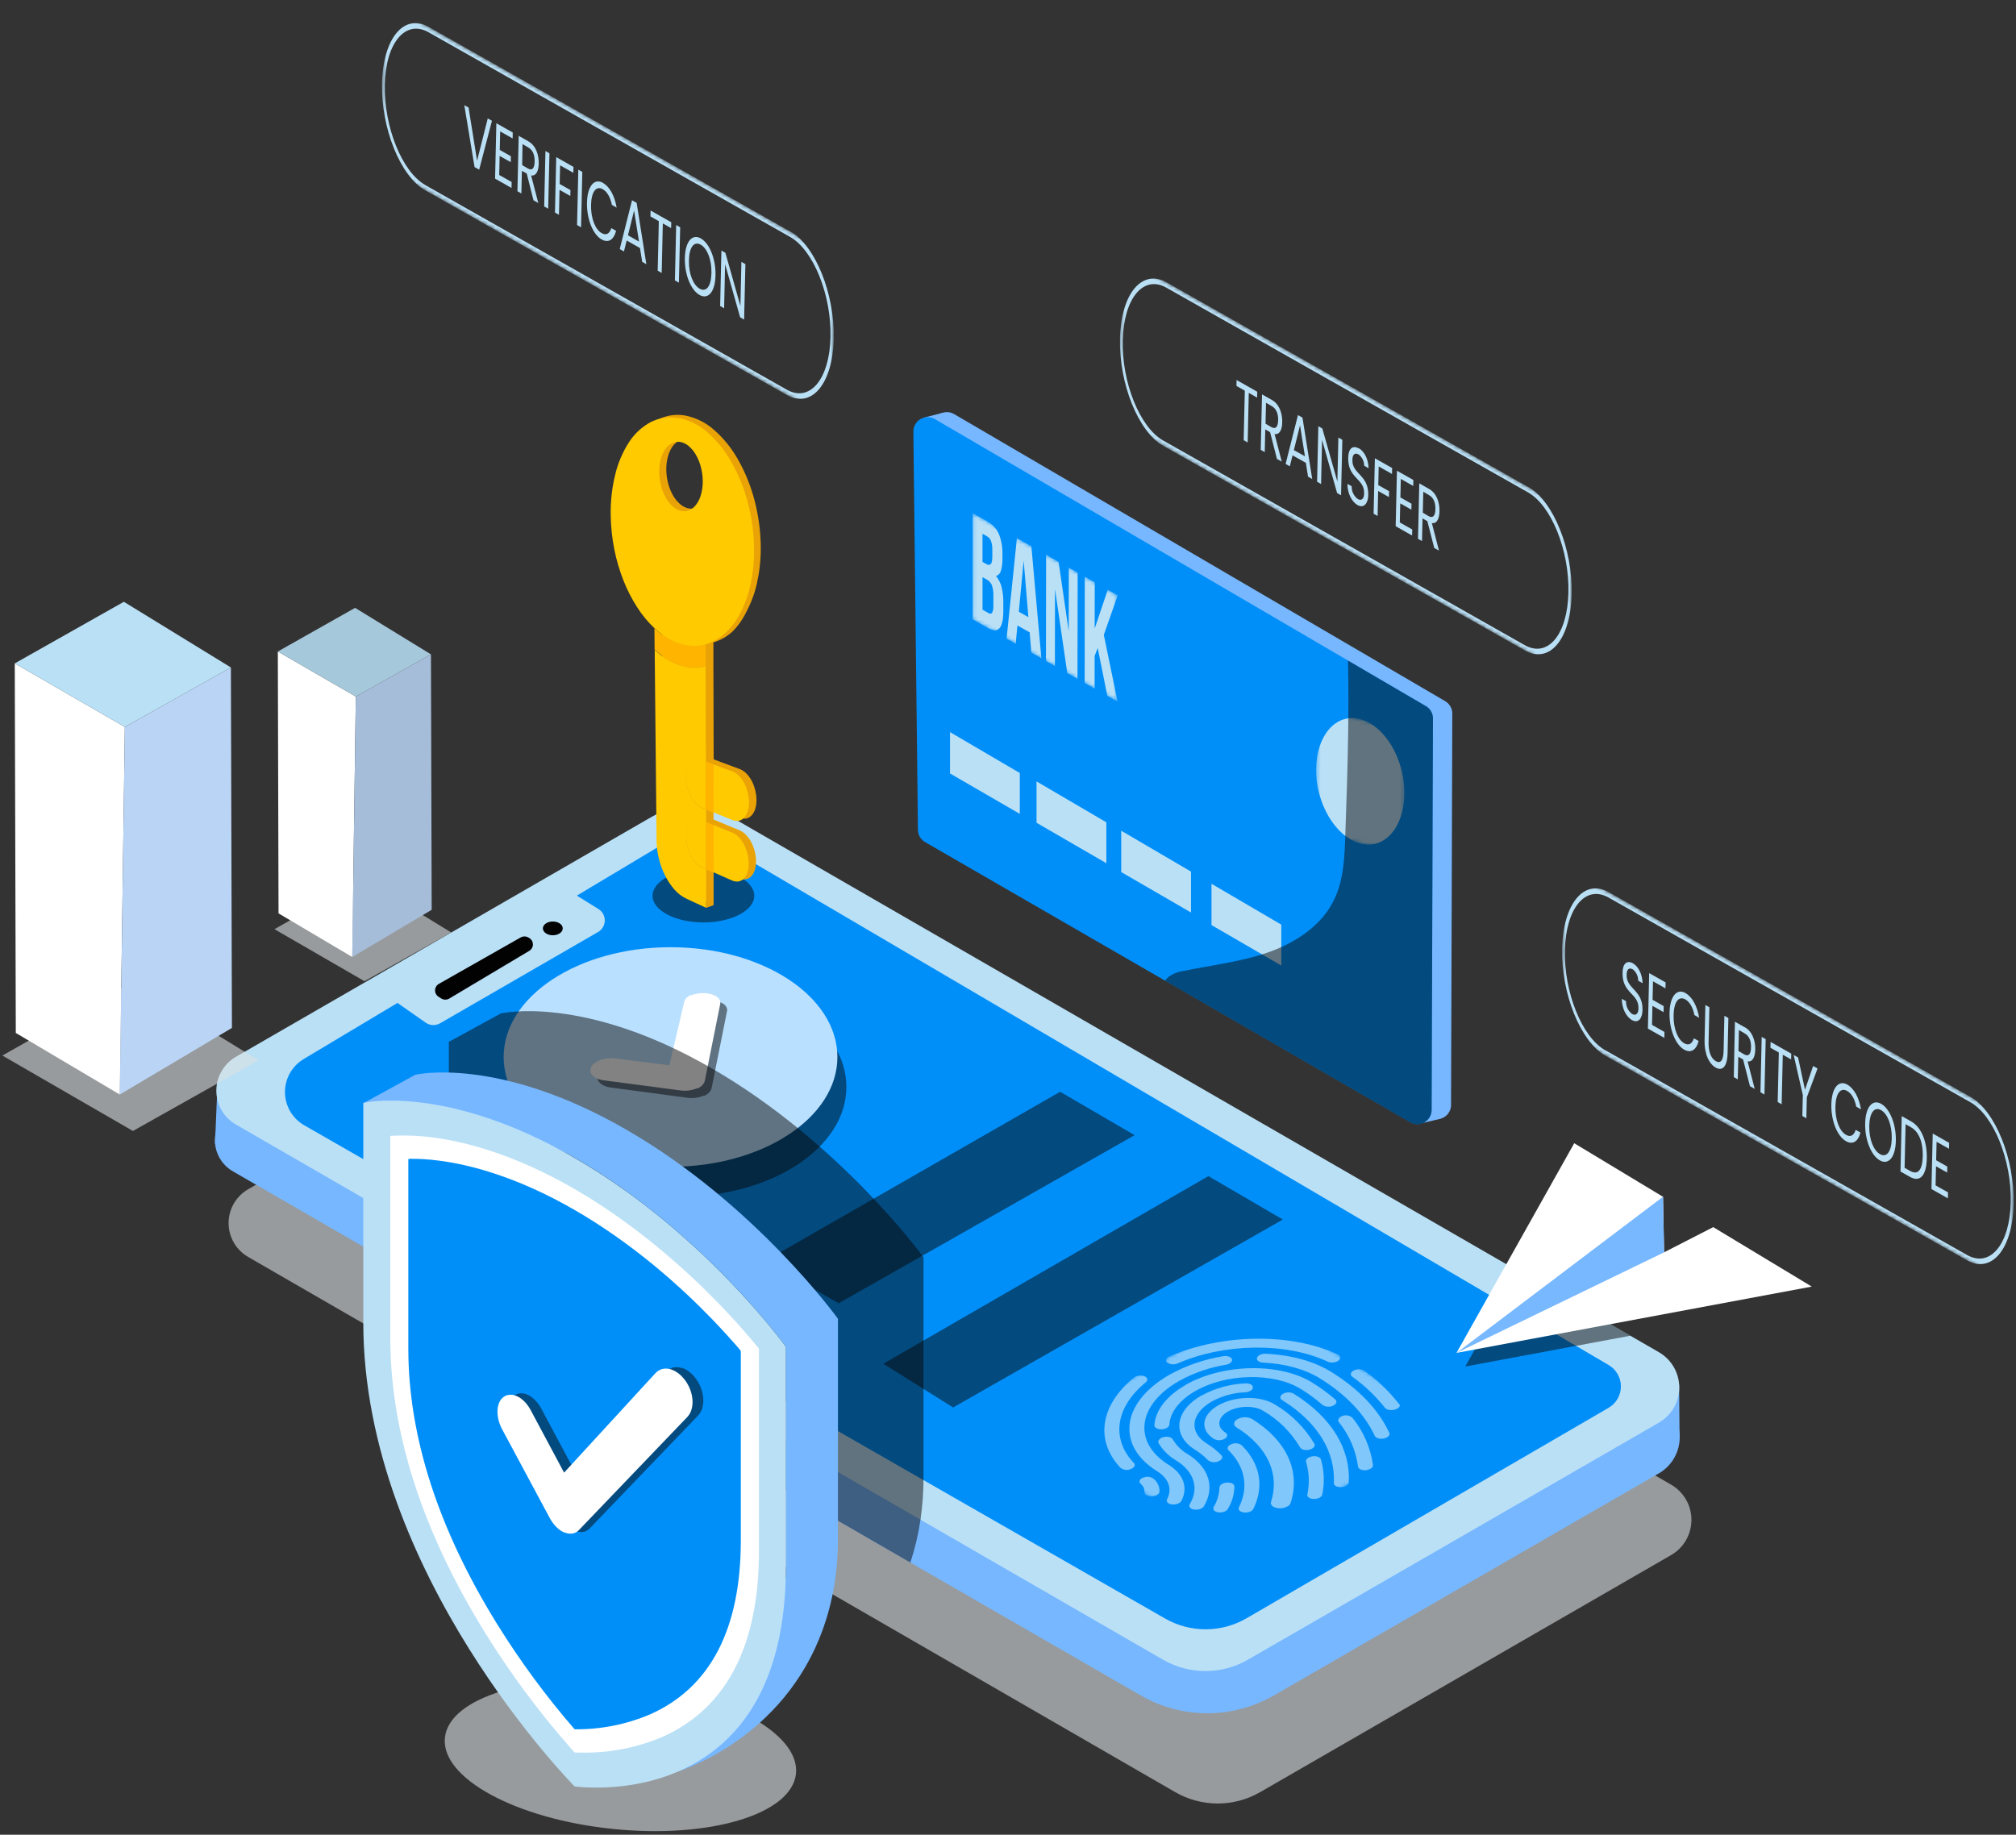 <svg width="535" height="487" viewBox="0 0 535 487" fill="none" xmlns="http://www.w3.org/2000/svg">
<rect x="0" y="0" width="535" height="487" fill="#333333" stroke="none"/>
<path opacity="0.6" d="M443.462 412.769L334.395 475.696C330.973 477.668 327.094 478.705 323.145 478.705C319.197 478.705 315.317 477.668 311.896 475.696L65.851 333.63C64.274 332.719 62.965 331.41 62.054 329.833C61.143 328.256 60.664 326.467 60.664 324.646C60.664 322.826 61.143 321.037 62.054 319.46C62.965 317.883 64.274 316.574 65.851 315.663L176.134 252.023C179.362 250.155 183.024 249.172 186.753 249.172C190.482 249.172 194.145 250.155 197.372 252.023L406.269 372.587L435.896 389.685L443.472 394.071C445.113 395.019 446.475 396.382 447.423 398.024C448.37 399.666 448.868 401.528 448.867 403.423C448.866 405.318 448.366 407.179 447.417 408.82C446.469 410.461 445.105 411.823 443.462 412.769Z" fill="#DAE1E5"/>
<path d="M440.154 391.102L338.077 450.009C332.702 453.115 326.603 454.751 320.394 454.751C314.186 454.751 308.087 453.115 302.711 450.009L241.593 414.752L119.476 344.212L61.848 310.93C60.387 310.101 59.172 308.899 58.326 307.447C57.481 305.995 57.035 304.344 57.035 302.664C57.035 300.984 57.481 299.334 58.326 297.882C59.172 296.43 60.387 295.228 61.848 294.398L181.005 225.586C181.898 225.065 182.914 224.79 183.948 224.79C184.982 224.79 185.997 225.065 186.89 225.586L440.154 371.801C441.858 372.774 443.274 374.179 444.259 375.876C445.245 377.572 445.763 379.499 445.763 381.461C445.763 383.423 445.245 385.349 444.259 387.046C443.274 388.742 441.858 390.148 440.154 391.12V391.102Z" fill="#77B7FF"/>
<path d="M445.6 367.58L445.719 381.607L427.652 386.505C427.652 386.505 429.708 366.401 430.12 366.501C430.531 366.602 445.6 367.58 445.6 367.58Z" fill="#77B7FF"/>
<path d="M57.762 286.658L57.059 303.61L96.82 302.998L57.762 286.658Z" fill="#77B7FF"/>
<path d="M440.235 377.614L331.149 440.541C327.727 442.512 323.848 443.55 319.899 443.55C315.951 443.55 312.071 442.512 308.65 440.541L62.605 298.483C61.026 297.574 59.714 296.264 58.802 294.686C57.89 293.108 57.41 291.318 57.41 289.496C57.41 287.673 57.89 285.883 58.802 284.305C59.714 282.727 61.026 281.418 62.605 280.508L172.843 216.868C176.07 215 179.733 214.017 183.462 214.017C187.19 214.017 190.853 215 194.081 216.868L403.023 337.441L432.65 354.539L440.235 358.916C441.876 359.863 443.24 361.226 444.188 362.867C445.135 364.508 445.635 366.37 445.635 368.265C445.635 370.16 445.135 372.022 444.188 373.663C443.24 375.304 441.876 376.667 440.235 377.614Z" fill="#BAE0F6"/>
<path d="M80.589 281.101L105.528 266.178L178.517 222.505C180.09 221.572 181.884 221.08 183.713 221.08C185.541 221.08 187.335 221.572 188.908 222.505L426.901 362.324C427.891 362.904 428.712 363.732 429.282 364.727C429.852 365.721 430.152 366.848 430.152 367.995C430.152 369.141 429.852 370.268 429.282 371.263C428.712 372.258 427.891 373.086 426.901 373.665L330.819 429.529C327.537 431.441 323.808 432.454 320.009 432.467C316.21 432.48 312.475 431.492 309.179 429.602L80.754 298.693C79.21 297.809 77.924 296.537 77.024 295.002C76.124 293.467 75.642 291.723 75.625 289.944C75.609 288.165 76.058 286.413 76.929 284.862C77.8 283.31 79.062 282.014 80.589 281.101Z" fill="#008FF9"/>
<path d="M112.941 271.424L104.059 265.21L151.725 236.881L158.762 241.249C159.294 241.567 159.734 242.018 160.038 242.558C160.342 243.098 160.499 243.708 160.495 244.328C160.49 244.948 160.323 245.556 160.011 246.091C159.699 246.627 159.253 247.071 158.716 247.381L116.779 271.616C116.188 271.954 115.512 272.116 114.832 272.082C114.152 272.048 113.496 271.82 112.941 271.424Z" fill="#BAE0F6"/>
<g style="mix-blend-mode:soft-light">
<path d="M116.478 261.143L138.154 248.834C138.467 248.654 138.822 248.56 139.182 248.56C139.543 248.56 139.898 248.654 140.211 248.834L140.43 248.962C140.732 249.136 140.982 249.386 141.157 249.687C141.331 249.989 141.423 250.331 141.423 250.68C141.423 251.028 141.331 251.37 141.157 251.672C140.982 251.973 140.732 252.224 140.43 252.398L119.229 265.045C118.897 265.243 118.516 265.343 118.13 265.335C117.744 265.327 117.368 265.211 117.044 265L116.341 264.543C116.056 264.353 115.826 264.094 115.67 263.789C115.515 263.485 115.441 263.146 115.455 262.804C115.469 262.463 115.57 262.131 115.749 261.84C115.928 261.549 116.179 261.309 116.478 261.143Z" fill="#020202"/>
</g>
<g style="mix-blend-mode:soft-light">
<path d="M149.339 246.421C149.339 247.445 148.16 248.249 146.698 248.249C145.236 248.249 144.066 247.418 144.066 246.421C144.066 245.425 145.245 244.594 146.698 244.594C148.151 244.594 149.339 245.398 149.339 246.421Z" fill="#020202"/>
</g>
<g opacity="0.5">
<mask id="mask0_8907_78607" style="mask-type:luminance" maskUnits="userSpaceOnUse" x="276" y="346" width="110" height="66">
<path d="M327.587 411.298L276.348 379.478L334.094 346.451L385.333 378.281L327.587 411.298Z" fill="white"/>
</mask>
<g mask="url(#mask0_8907_78607)">
<path d="M328.417 376.672C327.32 377.303 327.192 378.299 328.161 378.893C336.651 384.166 339.593 391.513 337.3 398.641C336.943 399.756 338.57 400.606 340.407 400.286C340.846 400.214 341.27 400.065 341.659 399.847C342.045 399.66 342.345 399.334 342.499 398.933C345.122 390.892 341.814 382.594 332.273 376.645C331.746 376.367 331.164 376.209 330.568 376.182C329.973 376.155 329.378 376.26 328.828 376.489L328.453 376.663" fill="white"/>
<path d="M326.465 383.471C325.77 383.873 325.551 384.495 326.044 384.961C330.559 389.448 331.354 394.931 328.786 400.067C328.402 400.834 329.298 401.529 330.614 401.474C331.102 401.462 331.58 401.337 332.012 401.108C332.254 400.979 332.454 400.782 332.588 400.542C335.466 394.785 334.589 388.662 329.508 383.599C329.122 383.322 328.67 383.151 328.197 383.101C327.725 383.051 327.247 383.125 326.812 383.316L326.474 383.471" fill="white"/>
<path d="M323.266 373.035C318.834 375.575 318.359 379.578 322.188 381.954C322.624 382.175 323.108 382.285 323.597 382.275C324.086 382.266 324.566 382.137 324.993 381.899C325.816 381.433 325.907 380.684 325.185 380.236C322.791 378.747 323.102 376.243 325.871 374.662C328.639 373.081 332.852 372.998 335.247 374.488C339.275 376.824 342.636 380.157 345.006 384.166C345.335 384.769 346.459 385.08 347.501 384.778C347.747 384.719 347.984 384.627 348.205 384.504C348.781 384.166 349.046 383.672 348.799 383.224C346.241 378.892 342.613 375.289 338.262 372.761C334.433 370.385 327.698 370.504 323.266 373.035Z" fill="white"/>
<path d="M347.27 386.889C346.758 387.173 346.493 387.602 346.603 388.013C347.434 390.825 347.551 393.8 346.941 396.668C346.74 397.581 348.33 398.203 349.755 397.709C349.915 397.659 350.068 397.592 350.212 397.508C350.371 397.432 350.512 397.325 350.628 397.193C350.744 397.061 350.833 396.907 350.889 396.741C351.549 393.638 351.43 390.419 350.541 387.374C350.359 386.743 349.317 386.387 348.238 386.56C347.898 386.608 347.569 386.72 347.27 386.889Z" fill="white"/>
<path d="M340.453 369.973C339.621 370.449 339.539 371.189 340.261 371.637C349.884 377.613 354.389 385.527 353.968 393.624C353.914 394.62 355.796 395.104 357.149 394.419L357.258 394.364C357.44 394.282 357.598 394.155 357.718 393.995C357.838 393.835 357.915 393.648 357.944 393.45C358.401 384.778 353.594 376.315 343.276 369.9C342.837 369.682 342.352 369.573 341.862 369.583C341.372 369.592 340.892 369.72 340.462 369.955" fill="white"/>
<path d="M318.923 370.349C311.731 374.461 310.936 380.959 317.159 384.824C318.4 385.592 319.539 386.514 320.55 387.566C320.937 387.858 321.394 388.043 321.876 388.101C322.358 388.158 322.846 388.087 323.291 387.895C323.418 387.848 323.54 387.79 323.657 387.721C324.333 387.328 324.571 386.725 324.114 386.259C322.952 385.058 321.644 384.008 320.221 383.134C315.423 380.164 316.035 375.165 321.573 372.003C324.308 370.511 327.352 369.672 330.465 369.554C330.936 369.536 331.396 369.408 331.808 369.179C331.992 369.099 332.151 368.972 332.271 368.812C332.391 368.652 332.468 368.464 332.494 368.265C332.494 367.607 331.626 367.132 330.538 367.187C326.489 367.351 322.531 368.442 318.969 370.376" fill="white"/>
<path d="M324.314 393.889C324.13 393.97 323.969 394.096 323.848 394.256C323.726 394.416 323.648 394.604 323.619 394.803C323.562 396.632 323.037 398.417 322.093 399.985C321.691 400.679 322.367 401.374 323.546 401.447C324.139 401.485 324.73 401.358 325.255 401.081C325.492 400.953 325.691 400.764 325.831 400.533C326.932 398.736 327.54 396.681 327.594 394.575C327.594 393.926 326.726 393.451 325.611 393.515C325.156 393.535 324.712 393.66 324.314 393.88" fill="white"/>
<path d="M355.806 376.05C355.129 376.443 354.965 377.046 355.33 377.513C358.058 380.906 359.811 384.978 360.402 389.292C360.521 390.261 362.468 390.571 363.646 389.895C363.737 389.849 363.823 389.794 363.902 389.731C364.048 389.641 364.167 389.514 364.248 389.363C364.328 389.212 364.367 389.043 364.359 388.872C363.719 384.254 361.823 379.901 358.876 376.288C358.474 375.954 357.983 375.744 357.463 375.686C356.944 375.627 356.418 375.722 355.952 375.959L355.769 376.05" fill="white"/>
<path d="M314.582 367.653C309.601 370.504 306.604 374.369 306.357 378.281C306.312 378.93 307.171 379.423 308.267 379.377C308.75 379.366 309.222 379.241 309.647 379.012C309.829 378.93 309.986 378.803 310.105 378.643C310.223 378.483 310.298 378.295 310.323 378.098C310.533 374.826 313.065 371.6 317.186 369.234C325.484 364.482 338.086 364.253 345.269 368.713C347.289 369.957 349.202 371.366 350.99 372.926C351.393 373.186 351.856 373.341 352.335 373.376C352.814 373.411 353.294 373.325 353.731 373.127L353.969 373.008C354.7 372.587 354.883 371.929 354.353 371.463C352.446 369.814 350.411 368.319 348.266 366.995C339.649 361.64 324.506 361.923 314.573 367.616" fill="white"/>
<path d="M308.086 381.726C307.474 382.082 307.227 382.639 307.483 383.096C308.632 384.983 310.234 386.554 312.144 387.666C317.069 390.718 318.193 395.205 315.735 399.244C315.351 399.865 315.854 400.514 316.868 400.679C317.566 400.793 318.282 400.674 318.906 400.341C319.131 400.223 319.323 400.05 319.463 399.838C322.406 394.986 321.054 389.612 315.15 385.948C313.53 385.011 312.182 383.67 311.239 382.055C310.873 381.397 309.566 381.141 308.497 381.534C308.37 381.576 308.247 381.631 308.132 381.698" fill="white"/>
<path d="M334.232 359.693C333.934 359.839 333.7 360.089 333.574 360.396C333.383 361.045 334.086 361.621 335.165 361.676C341.114 361.968 346.341 363.43 350.298 365.879C357.216 370.175 362.114 375.31 364.837 381.132C365.13 381.744 366.217 382.045 367.277 381.817C367.552 381.758 367.817 381.659 368.063 381.525C368.621 381.205 368.895 380.73 368.675 380.291C365.797 374.132 360.615 368.703 353.304 364.161C348.735 361.329 342.731 359.656 335.896 359.318C335.317 359.287 334.742 359.417 334.232 359.693Z" fill="white"/>
<path d="M310.251 364.956C297.53 372.267 296.114 383.727 307.125 390.544C310.269 392.5 311.092 395.314 309.721 397.928C309.437 398.467 309.794 399.006 310.58 399.235C311.362 399.447 312.195 399.352 312.91 398.97C313.16 398.837 313.369 398.638 313.513 398.394C315.295 395.013 314.226 391.357 310.141 388.817C300.564 382.868 301.789 372.889 312.883 366.556C316.762 364.405 320.986 362.946 325.366 362.242C325.686 362.187 325.995 362.079 326.28 361.922C326.791 361.63 327.066 361.2 326.929 360.78C326.737 360.159 325.704 359.793 324.626 359.976C319.586 360.788 314.726 362.467 310.26 364.938" fill="white"/>
<path d="M359.161 363.823C358.384 364.262 358.247 364.966 358.86 365.423C362.116 367.744 365.029 370.513 367.514 373.647C368.144 374.461 369.853 374.433 370.822 373.885C371.003 373.801 371.162 373.674 371.283 373.514C371.404 373.355 371.484 373.168 371.516 372.971C368.832 369.474 365.645 366.395 362.058 363.833C361.634 363.594 361.159 363.463 360.672 363.452C360.186 363.441 359.705 363.55 359.271 363.769L359.161 363.833" fill="white"/>
<path d="M310.161 360.141C309.43 360.561 309.247 361.21 309.795 361.676C310.198 361.938 310.661 362.094 311.14 362.129C311.62 362.164 312.1 362.077 312.537 361.877C325.002 356.467 341.378 356.284 352.353 361.429C352.776 361.6 353.231 361.676 353.686 361.651C354.141 361.626 354.584 361.5 354.985 361.283L355.168 361.164C355.317 361.076 355.437 360.947 355.516 360.793C355.594 360.638 355.627 360.465 355.611 360.293C355.595 360.12 355.53 359.956 355.424 359.819C355.318 359.682 355.175 359.578 355.013 359.519C342.73 353.753 324.39 353.963 310.408 360.013L310.161 360.141Z" fill="white"/>
<path d="M301.186 365.486C301.093 365.54 301.004 365.601 300.921 365.669C291.929 372.98 290.539 382.42 297.384 389.63C297.765 389.91 298.212 390.086 298.681 390.142C299.15 390.198 299.626 390.132 300.062 389.95C300.191 389.903 300.317 389.845 300.436 389.776C301.122 389.383 301.35 388.78 300.893 388.314C294.789 381.872 296.032 373.473 304.046 366.921C304.722 366.364 304.567 365.642 303.708 365.294C303.297 365.15 302.861 365.093 302.427 365.126C301.993 365.159 301.57 365.282 301.186 365.486Z" fill="white"/>
<path d="M303.076 392.308C302.354 392.729 302.162 393.387 302.711 393.853C303.04 394.11 303.304 394.443 303.478 394.823C303.653 395.203 303.735 395.619 303.716 396.037C303.72 396.242 303.788 396.44 303.911 396.604C304.034 396.768 304.206 396.889 304.401 396.951C304.829 397.116 305.287 397.187 305.744 397.158C306.202 397.13 306.648 397.003 307.052 396.786C307.218 396.711 307.364 396.598 307.477 396.454C307.59 396.311 307.666 396.143 307.7 395.964C307.731 395.315 307.61 394.668 307.347 394.075C307.083 393.482 306.685 392.958 306.183 392.546C305.843 392.286 305.447 392.109 305.027 392.03C304.606 391.951 304.173 391.971 303.762 392.089C303.522 392.145 303.291 392.234 303.076 392.354" fill="white"/>
</g>
</g>
<path d="M247.497 113.228L248.712 218.978C248.717 219.636 248.895 220.28 249.227 220.848C249.559 221.415 250.033 221.886 250.604 222.213L379.401 296.564C379.976 296.896 380.627 297.07 381.29 297.071C381.953 297.072 382.604 296.898 383.179 296.568C383.753 296.237 384.231 295.762 384.564 295.188C384.897 294.615 385.074 293.965 385.076 293.302L385.405 189.397C385.406 188.734 385.234 188.083 384.905 187.508C384.576 186.932 384.103 186.452 383.532 186.116L253.217 109.92C252.639 109.575 251.979 109.39 251.305 109.386C250.631 109.381 249.969 109.557 249.385 109.894C248.802 110.231 248.32 110.718 247.988 111.304C247.656 111.89 247.486 112.554 247.497 113.228Z" fill="#77B7FF"/>
<path d="M377.812 298.017L382.226 296.948L376.633 289.189L377.812 298.017Z" fill="#77B7FF"/>
<path d="M245.129 110.87L250.192 109.563L250.63 122.065L245.129 110.87Z" fill="#77B7FF"/>
<path d="M380.278 190.713L379.921 294.618C379.919 295.28 379.744 295.931 379.412 296.504C379.08 297.077 378.603 297.553 378.03 297.884C377.456 298.215 376.806 298.39 376.143 298.391C375.481 298.392 374.83 298.219 374.255 297.889L309.208 260.312L245.503 223.52C244.931 223.197 244.455 222.728 244.121 222.162C243.787 221.596 243.608 220.952 243.602 220.295L242.387 114.553C242.38 113.883 242.55 113.222 242.882 112.639C243.213 112.056 243.693 111.571 244.272 111.234C244.852 110.897 245.51 110.719 246.181 110.72C246.852 110.72 247.51 110.898 248.089 111.236L357.751 175.342L378.432 187.433C378.998 187.772 379.465 188.253 379.789 188.828C380.113 189.404 380.281 190.053 380.278 190.713Z" fill="#008FF9"/>
<path d="M252.109 194.323V205.299L270.633 216.027V205.18L252.109 194.323Z" fill="#BAE0F6"/>
<path d="M275.074 207.409V218.385L293.598 229.122V218.266L275.074 207.409Z" fill="#BAE0F6"/>
<path d="M297.547 220.495V231.47L316.071 242.208V231.352L297.547 220.495Z" fill="#BAE0F6"/>
<path d="M321.5 234.578V245.544L340.024 256.282V245.426L321.5 234.578Z" fill="#BAE0F6"/>
<mask id="mask1_8907_78607" style="mask-type:luminance" maskUnits="userSpaceOnUse" x="349" y="187" width="24" height="41">
<path d="M349.18 220.587L349.426 187.661L372.848 194.186L372.602 227.112L349.18 220.587Z" fill="white"/>
</mask>
<g mask="url(#mask1_8907_78607)">
<path d="M361.143 190.924C354.673 189.096 349.373 195.027 349.263 204.12C349.154 213.212 354.39 222.049 360.86 223.85C367.33 225.65 372.621 219.737 372.694 210.644C372.768 201.552 367.577 192.724 361.107 190.924" fill="#BAE0F6"/>
</g>
<mask id="mask2_8907_78607" style="mask-type:luminance" maskUnits="userSpaceOnUse" x="258" y="136" width="39" height="51">
<path d="M258.098 164.395L258.134 136.193L296.616 158.025L296.58 186.236L258.098 164.395Z" fill="white"/>
</mask>
<g mask="url(#mask2_8907_78607)">
<path d="M260.739 161.863V153.191L261.918 153.858C262.508 154.185 262.969 154.704 263.224 155.329C263.533 156.275 263.667 157.269 263.617 158.263V160.702C263.695 161.383 263.574 162.072 263.27 162.686C263.032 162.951 262.694 162.969 262.237 162.686L260.73 161.827M260.73 149.124V141.676L262.009 142.398C262.487 142.683 262.847 143.131 263.023 143.659C263.264 144.437 263.372 145.249 263.343 146.063V147.634C263.343 148.768 263.197 149.462 262.914 149.727C262.63 149.992 262.256 149.992 261.753 149.727L260.72 149.142M262.082 138.432L258.098 136.175V164.376L262.247 166.734C263.572 167.483 264.577 167.483 265.244 166.734C265.911 165.985 266.258 164.504 266.258 162.32V160.026C266.281 158.658 266.137 157.293 265.829 155.96C265.562 154.829 265.044 153.773 264.312 152.871C264.623 152.786 264.906 152.62 265.132 152.391C265.358 152.161 265.52 151.876 265.6 151.564C265.919 150.473 266.061 149.337 266.021 148.201V147.196C266.083 145.355 265.772 143.521 265.107 141.804C264.509 140.398 263.457 139.233 262.119 138.496" fill="#BAE0F6"/>
<path d="M270.369 162.411L271.658 148.822L272.91 163.809L270.369 162.375M273.723 145.012L269.867 142.818L267.125 169.503L269.538 170.874L270.004 166.021L273.248 167.849L273.696 173.222L276.355 174.73L273.705 145.002" fill="#BAE0F6"/>
<path d="M285.987 151.993L283.638 150.659L283.611 167.538L280.924 149.124L277.616 147.241L277.57 175.452L279.946 176.795L279.974 156.361L283.236 178.659L285.941 180.204L285.987 151.993Z" fill="#BAE0F6"/>
<path d="M296.617 158.025L293.976 156.527L290.503 166.844L290.521 154.562L287.88 153.072L287.844 181.274L290.485 182.772L290.494 174.109L291.307 171.989L293.857 184.691L296.58 186.236L292.925 168.507L296.617 158.025Z" fill="#BAE0F6"/>
</g>
<g style="mix-blend-mode:soft-light" opacity="0.5">
<path d="M380.277 190.713L379.921 294.617C379.919 295.28 379.743 295.93 379.411 296.503C379.079 297.076 378.603 297.552 378.029 297.884C377.456 298.215 376.805 298.39 376.143 298.39C375.48 298.391 374.829 298.218 374.255 297.889L309.207 260.311C309.439 259.936 309.729 259.6 310.066 259.315C311.241 258.468 312.606 257.922 314.041 257.725C321.544 256.163 329.239 255.331 336.476 252.809C343.714 250.287 350.659 245.772 354.013 238.882C356.554 233.664 356.809 227.669 357.01 221.857C357.321 212.828 357.641 203.808 357.769 194.779C357.879 188.309 357.879 181.83 357.723 175.342L378.404 187.432C378.975 187.768 379.448 188.248 379.777 188.823C380.105 189.399 380.278 190.05 380.277 190.713Z" fill="#050505"/>
</g>
<path opacity="0.6" d="M96.51 233.262L72.832 246.631L96.729 260.44L119.74 247.509L96.51 233.262Z" fill="#DAE1E5"/>
<path d="M73.727 172.93L73.918 242.437L93.475 254.015L94.425 184.892L73.727 172.93Z" fill="white"/>
<path d="M114.367 173.688L94.427 184.892L93.477 254.016L114.559 241.487L114.367 173.688Z" fill="#A6BDDA"/>
<path d="M94.233 161.342L73.727 172.929L94.425 184.892L114.365 173.688L94.233 161.342Z" fill="#A6C8DB"/>
<g style="mix-blend-mode:soft-light" opacity="0.5">
<path d="M180.328 317.656C204.786 317.656 224.613 304.609 224.613 288.514C224.613 272.419 204.786 259.371 180.328 259.371C155.87 259.371 136.043 272.419 136.043 288.514C136.043 304.609 155.87 317.656 180.328 317.656Z" fill="#050505"/>
</g>
<path d="M177.941 309.705C202.399 309.705 222.226 296.658 222.226 280.563C222.226 264.468 202.399 251.42 177.941 251.42C153.483 251.42 133.656 264.468 133.656 280.563C133.656 296.658 153.483 309.705 177.941 309.705Z" fill="#BAE0FF"/>
<g style="mix-blend-mode:soft-light" opacity="0.5">
<path d="M185.274 265.987C185.048 266.087 184.831 266.207 184.625 266.343C184.433 266.464 184.255 266.605 184.095 266.764C183.952 266.904 183.826 267.06 183.72 267.23C183.613 267.387 183.539 267.564 183.501 267.751L179.526 284.666L165.114 282.838C164.723 282.794 164.329 282.773 163.935 282.774C163.55 282.784 163.165 282.818 162.784 282.875C162.412 282.927 162.045 283.01 161.687 283.122C161.347 283.22 161.014 283.342 160.691 283.487C160.48 283.587 160.276 283.7 160.079 283.825C159.897 283.938 159.723 284.064 159.558 284.2C159.401 284.329 159.258 284.473 159.128 284.629C159.004 284.775 158.897 284.935 158.809 285.105C158.604 285.465 158.524 285.882 158.58 286.293C158.654 286.693 158.844 287.062 159.128 287.353C159.473 287.711 159.887 287.997 160.344 288.194C160.925 288.446 161.541 288.606 162.172 288.669L182.432 291.383C182.795 291.43 183.162 291.454 183.528 291.456C183.892 291.455 184.255 291.43 184.616 291.383C184.97 291.34 185.321 291.272 185.667 291.182C186.001 291.094 186.328 290.981 186.644 290.844H186.727H186.8H186.882C186.906 290.849 186.931 290.849 186.955 290.844C187.208 290.723 187.45 290.579 187.677 290.414C187.886 290.271 188.077 290.102 188.244 289.912C188.4 289.748 188.532 289.563 188.637 289.363C188.739 289.18 188.813 288.983 188.856 288.778L192.941 268.354C193.012 268.001 192.953 267.635 192.776 267.321C192.569 266.954 192.278 266.641 191.927 266.407C191.497 266.134 191.029 265.927 190.537 265.795C189.942 265.626 189.328 265.53 188.71 265.512C188.39 265.493 188.07 265.493 187.75 265.512C187.43 265.512 187.12 265.576 186.836 265.631C186.549 265.684 186.266 265.755 185.986 265.841C185.721 265.92 185.462 266.018 185.21 266.133" fill="#050505"/>
</g>
<path d="M183.373 264.067C183.15 264.173 182.933 264.292 182.724 264.424C182.54 264.55 182.365 264.69 182.203 264.844C182.055 264.985 181.926 265.145 181.819 265.319C181.722 265.478 181.648 265.651 181.6 265.831L177.634 282.756L163.213 280.928C162.826 280.875 162.435 280.853 162.044 280.864C161.655 280.869 161.267 280.903 160.883 280.964C160.513 281.019 160.146 281.098 159.787 281.202C159.445 281.301 159.112 281.426 158.79 281.577C158.583 281.673 158.381 281.783 158.187 281.906C158 282.019 157.823 282.147 157.657 282.289C157.501 282.419 157.357 282.562 157.228 282.719C157.102 282.863 156.994 283.023 156.908 283.194C156.704 283.551 156.627 283.967 156.689 284.373C156.757 284.776 156.945 285.148 157.228 285.442C157.573 285.798 157.986 286.081 158.443 286.274C159.025 286.525 159.641 286.688 160.271 286.758L180.622 289.436C180.985 289.487 181.352 289.512 181.719 289.509C182.082 289.511 182.446 289.489 182.806 289.445C183.161 289.4 183.512 289.329 183.857 289.235C184.191 289.151 184.518 289.041 184.835 288.906H184.917H185H185.073H185.155C185.407 288.78 185.649 288.633 185.877 288.467C186.079 288.322 186.266 288.157 186.434 287.974C186.593 287.81 186.728 287.626 186.836 287.425C186.936 287.239 187.007 287.039 187.047 286.831L191.141 266.416C191.203 266.059 191.142 265.692 190.967 265.374C190.758 265.021 190.466 264.723 190.117 264.506C189.692 264.229 189.226 264.019 188.737 263.885C188.141 263.72 187.528 263.628 186.91 263.61C186.587 263.592 186.263 263.592 185.941 263.61C185.634 263.631 185.329 263.67 185.027 263.729C184.736 263.776 184.449 263.843 184.168 263.93C183.894 264.022 183.638 264.113 183.391 264.223" fill="white"/>
<g style="mix-blend-mode:soft-light" opacity="0.5">
<path d="M202.965 334.735L281.336 289.783L301.094 301.307L222.558 345.93L202.965 334.735Z" fill="#050505"/>
</g>
<g style="mix-blend-mode:soft-light" opacity="0.5">
<path d="M234.41 361.978L320.677 312.173L340.435 323.696L252.934 373.583L234.41 361.978Z" fill="#050505"/>
</g>
<path opacity="0.6" d="M34.953 260.787L0.629 280.17L35.273 300.192L68.638 281.44L34.953 260.787Z" fill="#DAE1E5"/>
<path d="M3.918 176.082L4.192 274.175L31.79 290.523L33.134 192.97L3.918 176.082Z" fill="white"/>
<path d="M61.274 177.161L33.136 192.971L31.793 290.524L61.548 272.841L61.274 177.161Z" fill="#BAD4F5"/>
<path d="M32.869 159.733L3.918 176.082L33.134 192.97L61.271 177.16L32.869 159.733Z" fill="#BAE0F6"/>
<g style="mix-blend-mode:soft-light" opacity="0.5">
<path d="M200.168 237.758C200.168 241.669 194.128 244.84 186.671 244.84C179.214 244.84 173.164 241.669 173.164 237.758C173.164 233.847 179.214 230.685 186.671 230.685C194.128 230.685 200.168 233.81 200.168 237.758Z" fill="#050505"/>
</g>
<path d="M198.129 162.274C199.37 159.927 200.292 157.426 200.87 154.835C201.547 151.814 201.887 148.728 201.885 145.633C201.889 141.385 201.355 137.153 200.295 133.04C199.32 129.208 197.845 125.521 195.908 122.074C194.246 119.077 192.082 116.388 189.511 114.123C187.35 112.197 184.717 110.879 181.881 110.303C179.391 109.846 176.821 110.225 174.57 111.382C172.231 112.635 170.252 114.466 168.822 116.7C167.122 119.321 165.885 122.214 165.166 125.254C164.281 128.84 163.872 132.527 163.951 136.22C164.003 139.222 164.324 142.213 164.91 145.157C165.471 147.965 166.279 150.717 167.323 153.382C168.304 155.881 169.529 158.278 170.978 160.537C172.294 162.599 173.863 164.487 175.648 166.158L175.703 171.741L176.196 222.56C176.22 224.186 176.438 225.803 176.845 227.376C177.232 228.919 177.793 230.412 178.518 231.827C179.175 233.149 180.005 234.378 180.985 235.482C181.835 236.453 182.869 237.245 184.028 237.813L189.374 240.307V230.072L196.246 233.115C196.522 233.243 196.814 233.329 197.114 233.371C197.387 233.417 197.665 233.417 197.937 233.371C198.195 233.323 198.445 233.237 198.677 233.115C198.919 232.984 199.141 232.818 199.335 232.622C199.544 232.411 199.725 232.175 199.874 231.918C200.038 231.626 200.176 231.321 200.285 231.004C200.403 230.65 200.488 230.286 200.541 229.917C200.606 229.5 200.636 229.078 200.633 228.656C200.635 227.764 200.521 226.877 200.295 226.015C200.09 225.164 199.783 224.342 199.381 223.566C199.012 222.849 198.541 222.19 197.983 221.61C197.505 221.093 196.927 220.679 196.283 220.395L191.403 218.375L189.365 217.525V214.217L191.403 215.049L196.292 217.041C196.582 217.165 196.891 217.242 197.206 217.269C197.478 217.315 197.756 217.315 198.028 217.269C198.292 217.213 198.545 217.114 198.778 216.977C199.021 216.832 199.242 216.654 199.436 216.447C199.647 216.223 199.831 215.974 199.984 215.707C200.146 215.414 200.284 215.108 200.395 214.793C200.512 214.428 200.601 214.056 200.66 213.678C200.72 213.251 200.75 212.82 200.752 212.389C200.751 211.486 200.634 210.586 200.404 209.712C200.2 208.861 199.893 208.039 199.49 207.263C199.116 206.553 198.642 205.901 198.083 205.325C197.598 204.82 197.013 204.422 196.365 204.155L191.449 202.328L189.392 201.551L189.319 176.256V170.498C191.192 169.95 192.914 168.981 194.355 167.665C195.911 166.096 197.187 164.273 198.129 162.274ZM177.247 121.224C177.484 120.279 177.883 119.382 178.426 118.574C178.888 117.893 179.518 117.342 180.254 116.974C180.943 116.629 181.729 116.526 182.484 116.682C183.328 116.862 184.11 117.263 184.75 117.842C185.487 118.517 186.105 119.311 186.578 120.191C187.143 121.2 187.573 122.278 187.857 123.399C188.166 124.593 188.326 125.821 188.332 127.054C188.347 128.236 188.197 129.414 187.885 130.554C187.627 131.499 187.203 132.39 186.633 133.186C186.17 133.851 185.539 134.38 184.805 134.721C184.1 135.028 183.313 135.096 182.566 134.913C181.735 134.698 180.971 134.277 180.345 133.689C179.61 133.016 178.992 132.225 178.518 131.349C177.973 130.362 177.559 129.308 177.284 128.215C176.983 127.035 176.826 125.823 176.818 124.605C176.803 123.463 176.947 122.325 177.247 121.224Z" fill="#EAA306"/>
<path d="M173.684 166.825L174.241 223.237C174.262 224.862 174.477 226.479 174.881 228.053C175.271 229.594 175.832 231.087 176.553 232.503C177.214 233.823 178.044 235.052 179.02 236.159C179.872 237.128 180.906 237.92 182.064 238.489L187.419 240.984V230.749L186.313 230.255C185.697 229.969 185.146 229.558 184.695 229.049C184.166 228.478 183.719 227.835 183.37 227.139C182.583 225.618 182.161 223.935 182.137 222.223C182.136 221.816 182.163 221.41 182.219 221.007C182.263 220.645 182.34 220.287 182.447 219.938C182.542 219.622 182.667 219.316 182.822 219.024C182.961 218.767 183.129 218.528 183.325 218.311C183.505 218.117 183.711 217.948 183.937 217.809C184.156 217.679 184.393 217.583 184.641 217.526C184.901 217.484 185.166 217.484 185.427 217.526C185.72 217.556 186.007 217.634 186.276 217.754L187.382 218.211V214.903L186.267 214.455C185.646 214.184 185.089 213.785 184.631 213.285C184.102 212.719 183.653 212.083 183.297 211.394C182.902 210.646 182.595 209.855 182.383 209.036C182.162 208.192 182.048 207.323 182.045 206.45C182.036 206.034 182.061 205.619 182.118 205.207C182.167 204.838 182.246 204.474 182.356 204.119C182.453 203.804 182.578 203.498 182.731 203.206C182.873 202.939 183.041 202.688 183.233 202.456C183.416 202.252 183.625 202.074 183.855 201.926C184.072 201.779 184.313 201.671 184.568 201.606C184.824 201.54 185.089 201.515 185.353 201.533C185.644 201.563 185.93 201.631 186.203 201.734L187.327 202.155L187.254 176.859C186.714 177.001 186.164 177.102 185.609 177.161C185.048 177.228 184.483 177.249 183.919 177.225C183.339 177.204 182.762 177.143 182.192 177.042C181.595 176.929 181.006 176.78 180.428 176.594C179.827 176.393 179.238 176.158 178.664 175.891C178.081 175.618 177.513 175.313 176.964 174.977C176.4 174.624 175.854 174.243 175.329 173.834C174.789 173.423 174.268 172.975 173.757 172.5L173.702 166.907" fill="#FFCA00"/>
<path d="M194.266 221.016L189.386 218.988V231.599L187.367 230.685V218.129L186.261 217.672C185.991 217.551 185.705 217.474 185.411 217.443C185.151 217.402 184.885 217.402 184.625 217.443C184.377 217.501 184.14 217.596 183.921 217.726C183.695 217.865 183.489 218.034 183.309 218.229C183.114 218.446 182.945 218.685 182.807 218.942C182.652 219.233 182.526 219.539 182.432 219.856C182.324 220.205 182.248 220.562 182.203 220.925C182.147 221.328 182.12 221.734 182.121 222.14C182.145 223.853 182.568 225.536 183.355 227.057C183.704 227.753 184.15 228.396 184.68 228.967C185.131 229.476 185.681 229.886 186.297 230.173L187.403 230.667L194.266 233.71C194.557 233.837 194.865 233.924 195.18 233.966C195.45 234.007 195.724 234.007 195.993 233.966C196.256 233.919 196.509 233.829 196.743 233.701C196.987 233.575 197.209 233.412 197.401 233.216C197.606 232.999 197.787 232.76 197.94 232.503C198.105 232.213 198.24 231.907 198.342 231.59C198.462 231.232 198.551 230.866 198.607 230.493C198.667 230.078 198.698 229.66 198.698 229.241C198.695 228.347 198.582 227.457 198.36 226.591C198.15 225.745 197.844 224.926 197.446 224.151C197.072 223.438 196.601 222.78 196.048 222.195C195.568 221.677 194.986 221.263 194.339 220.98" fill="#FFCA00"/>
<path d="M194.283 204.732L189.357 202.904V215.698L187.319 214.866V202.072L186.195 201.652C185.922 201.548 185.636 201.481 185.345 201.451C185.081 201.433 184.816 201.458 184.559 201.524C184.305 201.589 184.064 201.697 183.846 201.844C183.616 201.992 183.407 202.17 183.225 202.374C183.033 202.606 182.864 202.857 182.722 203.123C182.57 203.416 182.444 203.722 182.348 204.037C182.238 204.392 182.158 204.756 182.11 205.125C182.052 205.536 182.028 205.952 182.037 206.367C182.04 207.24 182.153 208.109 182.375 208.954C182.587 209.772 182.894 210.564 183.289 211.311C183.644 212 184.093 212.637 184.623 213.203C185.081 213.703 185.638 214.101 186.259 214.373L187.374 214.821L194.301 217.644C194.591 217.769 194.9 217.846 195.215 217.873C195.487 217.919 195.765 217.919 196.037 217.873C196.304 217.816 196.56 217.718 196.796 217.58C197.037 217.433 197.258 217.255 197.454 217.05C197.661 216.825 197.842 216.576 197.993 216.31C198.162 216.021 198.3 215.715 198.404 215.396C198.529 215.034 198.617 214.661 198.669 214.281C198.732 213.855 198.765 213.424 198.77 212.993C198.764 212.089 198.648 211.19 198.422 210.315C198.215 209.466 197.909 208.644 197.508 207.866C197.136 207.155 196.662 206.502 196.101 205.929C195.614 205.426 195.029 205.028 194.383 204.759" fill="#FFCA00"/>
<path d="M173.684 166.825L173.738 172.418C174.25 172.893 174.771 173.332 175.31 173.752C175.836 174.16 176.382 174.542 176.946 174.894C177.495 175.23 178.063 175.535 178.646 175.808C179.22 176.076 179.809 176.31 180.41 176.512C180.988 176.697 181.577 176.847 182.173 176.959C182.744 177.06 183.321 177.121 183.9 177.142C184.465 177.167 185.03 177.146 185.591 177.078C186.146 177.019 186.696 176.919 187.236 176.777V171.019C186.697 171.173 186.147 171.286 185.591 171.358C185.031 171.431 184.465 171.458 183.9 171.44C183.318 171.43 182.738 171.375 182.164 171.275C181.564 171.175 180.971 171.031 180.391 170.846C179.79 170.658 179.2 170.432 178.628 170.17C178.046 169.894 177.479 169.589 176.928 169.256C176.357 168.915 175.808 168.54 175.283 168.132C174.744 167.721 174.223 167.282 173.702 166.807" fill="#FFB500"/>
<path d="M180.703 135.599C179.868 135.385 179.101 134.964 178.473 134.374C177.741 133.695 177.124 132.902 176.646 132.025C176.108 131.039 175.697 129.989 175.421 128.9C175.118 127.72 174.958 126.508 174.946 125.29C174.929 124.135 175.067 122.982 175.357 121.863C175.597 120.918 175.999 120.021 176.545 119.213C177.009 118.531 177.638 117.978 178.373 117.605C179.068 117.267 179.855 117.168 180.612 117.322C181.454 117.5 182.234 117.901 182.869 118.482C183.622 119.153 184.255 119.948 184.742 120.831C185.307 121.838 185.735 122.917 186.013 124.038C186.329 125.247 186.492 126.49 186.497 127.739C186.505 128.921 186.351 130.099 186.04 131.239C185.786 132.184 185.365 133.075 184.797 133.871C184.333 134.534 183.702 135.063 182.97 135.407C182.268 135.714 181.484 135.781 180.74 135.599M179.99 110.97C177.502 110.515 174.933 110.891 172.68 112.04C170.347 113.3 168.369 115.13 166.932 117.358C165.237 119.985 164.001 122.88 163.276 125.921C162.39 129.507 161.984 133.194 162.07 136.887C162.118 139.889 162.44 142.881 163.029 145.825C163.586 148.633 164.394 151.385 165.442 154.049C166.418 156.548 167.642 158.942 169.097 161.195C170.407 163.258 171.973 165.146 173.758 166.816C174.279 167.291 174.8 167.729 175.339 168.141C175.864 168.548 176.413 168.924 176.984 169.265C177.535 169.598 178.102 169.903 178.684 170.179C179.257 170.441 179.846 170.667 180.447 170.855C181.027 171.04 181.62 171.184 182.22 171.284C182.794 171.384 183.374 171.439 183.957 171.449C184.521 171.467 185.087 171.44 185.647 171.367C186.203 171.295 186.753 171.182 187.292 171.028C189.164 170.48 190.884 169.508 192.318 168.186C193.968 166.677 195.338 164.889 196.367 162.904C197.606 160.557 198.528 158.056 199.108 155.466C199.782 152.442 200.119 149.352 200.113 146.254C200.127 142.009 199.592 137.779 198.523 133.67C197.557 129.836 196.082 126.147 194.137 122.704C192.478 119.706 190.314 117.016 187.74 114.754C185.576 112.827 182.94 111.509 180.1 110.934" fill="#FFCA00"/>
<path d="M189.356 202.867L187.309 202.09L187.345 214.856L189.383 215.688L189.356 202.867Z" fill="#FFB500"/>
<path d="M189.384 219.006L187.355 218.165L187.392 230.721L189.412 231.617L189.384 219.006Z" fill="#FFB500"/>
<path d="M189.247 240.317L187.419 240.956L187.41 236.277L189.247 240.317Z" fill="#EAA306"/>
<g style="mix-blend-mode:soft-light" opacity="0.5">
<path d="M432.65 354.539L388.849 362.717H388.84L403.023 337.44L432.65 354.539Z" fill="#050505"/>
</g>
<path d="M480.8 341.498L386.527 359.099L417.763 303.445L441.331 317.665L441.605 332.405L454.655 325.716L480.8 341.498Z" fill="white"/>
<path d="M441.333 317.646L386.539 359.099L441.617 332.405L441.333 317.646Z" fill="#78B8FF"/>
<g style="mix-blend-mode:soft-light" opacity="0.5">
<path d="M245.083 333.739V392.052C245.09 395.838 244.821 399.619 244.279 403.365C243.71 407.231 242.811 411.04 241.592 414.752L119.475 344.212C119.237 341.096 119.109 337.943 119.109 334.763V276.441L119.402 276.377L132.899 269.002C132.899 269.002 154.74 263.812 188.982 283.624C223.224 303.436 245.083 333.739 245.083 333.739Z" fill="#050505"/>
</g>
<path opacity="0.6" d="M211.233 470.78C210.137 481.518 188.387 488.089 162.662 485.457C136.937 482.825 116.97 471.987 118.067 461.249C119.163 450.511 140.913 443.941 166.638 446.572C192.362 449.204 212.339 460.043 211.233 470.78Z" fill="#DAE1E5"/>
<path d="M166.293 299.891C132.042 280.115 110.219 285.269 110.219 285.269L96.512 292.772C106.281 293.768 134.537 296.948 152.494 307.311C186.745 327.087 208.568 357.463 208.568 357.463V415.776C208.568 441.409 190.081 462.071 179.873 470.269C198.369 463.643 222.376 445.046 222.376 408.328V350.043C222.376 350.043 200.535 319.657 166.293 299.891Z" fill="#77B7FF"/>
<path d="M208.558 415.803V357.49C208.558 357.49 186.735 327.114 152.484 307.338C134.527 296.975 119.987 293.466 110.218 292.479C101.354 291.565 96.41 292.744 96.41 292.744V351.057C96.41 417.695 152.484 474.161 152.484 474.161C152.484 474.161 173.713 477.296 190.052 464.182C200.26 455.985 208.558 441.436 208.558 415.803Z" fill="#BAE0F6"/>
<path d="M108.364 307.576C108.364 307.576 90.151 411.142 152.485 459.046C152.485 459.046 212.973 475.322 196.606 358.523C196.606 358.514 159.686 302.349 108.364 307.576Z" fill="#008FF9"/>
<path d="M152.482 465.169L151.459 464.009C143.039 454.446 135.434 444.197 128.722 433.367C112.044 406.409 103.582 380.108 103.582 355.197V301.499L104.852 301.435C108.211 301.309 111.574 301.471 114.905 301.919C123.129 302.989 136.261 306.224 152.519 315.627C169.05 325.195 182.42 337.422 190.754 346.012C194.099 349.467 197.261 352.976 200.158 356.449L201.41 357.956V411.663C201.41 436.831 192.792 453.435 175.822 461.011C168.794 463.997 161.201 465.419 153.57 465.178L152.482 465.169ZM108.361 307.576V357.956C108.361 381.241 116.294 405.851 131.92 431.064C138.024 440.906 144.9 450.247 152.482 459.001C159.388 459.084 166.235 457.727 172.587 455.016C188.515 447.907 196.594 432.371 196.594 408.858V358.514C194.218 355.772 191.65 352.912 188.963 350.134C181.04 341.909 168.282 330.267 152.473 321.147C136.937 312.182 124.39 309.093 116.586 308.079C113.86 307.712 111.112 307.544 108.361 307.576Z" fill="white"/>
<g style="mix-blend-mode:soft-light" opacity="0.5">
<path d="M181.012 363.129C180.63 363.005 180.234 362.928 179.833 362.901C179.457 362.874 179.079 362.899 178.709 362.974C177.965 363.138 177.291 363.531 176.781 364.098L152.528 390.508L143.636 373.867C143.386 373.397 143.099 372.948 142.777 372.524C142.479 372.128 142.149 371.759 141.79 371.418C141.46 371.108 141.102 370.83 140.721 370.586C140.373 370.367 140.002 370.186 139.615 370.047C139.355 369.951 139.085 369.884 138.811 369.846C138.55 369.81 138.286 369.81 138.025 369.846C137.77 369.862 137.518 369.911 137.276 369.992C137.03 370.078 136.797 370.195 136.581 370.34C136.049 370.704 135.631 371.21 135.375 371.802C135.074 372.455 134.901 373.159 134.863 373.876C134.821 374.696 134.895 375.517 135.082 376.316C135.277 377.19 135.584 378.035 135.996 378.829L148.717 402.498C148.956 402.939 149.225 403.363 149.521 403.768C149.795 404.156 150.1 404.519 150.435 404.856C150.758 405.173 151.106 405.464 151.477 405.724C151.825 405.968 152.199 406.173 152.592 406.336H152.674C153.022 406.479 153.388 406.575 153.761 406.619C154.098 406.67 154.44 406.67 154.776 406.619C155.095 406.566 155.404 406.461 155.69 406.309C155.982 406.155 156.248 405.954 156.476 405.715L185.271 375.713C185.789 375.154 186.168 374.481 186.377 373.748C186.604 372.941 186.69 372.1 186.633 371.263C186.576 370.325 186.382 369.402 186.057 368.521C185.725 367.597 185.26 366.725 184.677 365.935C184.421 365.583 184.14 365.25 183.836 364.939C183.55 364.648 183.244 364.376 182.922 364.125C182.635 363.894 182.329 363.686 182.008 363.504C181.698 363.337 181.374 363.197 181.04 363.084" fill="#050505"/>
</g>
<path d="M178.191 363.512C177.809 363.387 177.413 363.307 177.012 363.275C176.636 363.249 176.258 363.273 175.888 363.348C175.525 363.426 175.176 363.562 174.856 363.75C174.515 363.942 174.207 364.185 173.942 364.472L149.697 390.882L140.806 374.241C140.552 373.773 140.265 373.324 139.947 372.898C139.651 372.503 139.321 372.136 138.96 371.801C138.63 371.489 138.272 371.207 137.89 370.96C137.541 370.739 137.166 370.558 136.775 370.421C136.514 370.329 136.245 370.261 135.971 370.22C135.71 370.193 135.447 370.193 135.185 370.22C134.934 370.241 134.686 370.29 134.445 370.366C134.199 370.451 133.966 370.567 133.751 370.714C133.223 371.077 132.803 371.576 132.535 372.158C132.238 372.814 132.067 373.521 132.033 374.241C131.988 375.057 132.059 375.876 132.243 376.672C132.441 377.547 132.748 378.395 133.157 379.194L145.859 402.872C146.095 403.318 146.364 403.746 146.663 404.151C146.942 404.535 147.247 404.899 147.577 405.239C147.898 405.572 148.247 405.878 148.619 406.153C148.97 406.392 149.344 406.597 149.734 406.765H149.816C150.166 406.901 150.531 406.996 150.904 407.048C151.24 407.099 151.582 407.099 151.918 407.048C152.573 406.943 153.175 406.621 153.627 406.134L182.413 376.096C182.93 375.538 183.306 374.864 183.51 374.131C183.74 373.324 183.83 372.483 183.775 371.646C183.713 370.724 183.519 369.816 183.199 368.95C182.724 367.609 181.963 366.386 180.969 365.368C180.687 365.072 180.381 364.8 180.055 364.554C179.769 364.324 179.463 364.119 179.141 363.942C178.833 363.771 178.508 363.631 178.173 363.522" fill="white"/>
<mask id="mask3_8907_78607" style="mask-type:luminance" maskUnits="userSpaceOnUse" x="414" y="230" width="121" height="112">
<path d="M414.016 273.408L415.003 230.082L534.872 297.917L533.885 341.243L414.016 273.408Z" fill="white"/>
</mask>
<g mask="url(#mask3_8907_78607)">
<path d="M425.986 278.771C419.826 275.29 415.02 263.355 415.285 252.188C415.55 241.02 420.768 234.76 426.909 238.251L522.908 292.571C529.059 296.061 533.875 307.978 533.61 319.145C533.345 330.312 528.127 336.581 521.986 333.1L426.031 278.771M522.936 291.163L426.982 236.844C420.402 233.116 414.828 239.805 414.553 251.749C414.279 263.693 419.415 276.423 425.995 280.17L521.949 334.489C528.538 338.217 534.112 331.528 534.377 319.584C534.642 307.64 529.525 294.91 522.936 291.163Z" fill="#BAE0F6"/>
<path d="M433.333 255.688C431.725 254.774 430.592 255.798 430.592 258.229C430.464 263.712 434.905 263.648 434.814 267.614C434.814 269.003 434.156 269.716 433.123 269.14C432.598 268.75 432.176 268.237 431.896 267.645C431.615 267.054 431.484 266.403 431.515 265.75L430.391 265.11C430.391 267.541 431.469 269.844 433.086 270.757C434.85 271.753 435.828 270.218 435.883 268.125C436.011 262.688 431.588 262.578 431.67 258.777C431.67 257.232 432.374 256.776 433.214 257.26H433.278C433.737 257.626 434.107 258.09 434.362 258.618C434.616 259.147 434.749 259.726 434.75 260.312L435.91 260.97C435.828 258.667 434.859 256.547 433.315 255.679" fill="#BAE0F6"/>
<path d="M442.014 260.759L437.655 258.292L437.316 273.023L441.675 275.491L441.712 273.91L438.404 272.036L438.523 266.983L441.474 268.655L441.511 267.056L438.559 265.383L438.669 260.467L441.977 262.34L442.014 260.759Z" fill="#BAE0F6"/>
<path d="M447.268 263.574C445.002 262.294 443.156 264.405 443.055 268.819C442.954 273.233 444.663 277.318 446.93 278.598C448.684 279.594 450.11 278.789 450.786 276.313L449.516 275.6C449.032 277.081 448.154 277.592 446.966 276.925C445.267 275.966 444.051 273.014 444.133 269.432C444.216 265.849 445.532 264.305 447.231 265.264C448.419 265.932 449.251 267.403 449.662 269.432L450.923 270.154C450.384 266.955 449.032 264.57 447.268 263.574Z" fill="#BAE0F6"/>
<path d="M458.675 270.218L457.615 269.615L457.404 278.918C457.34 281.659 456.49 282.336 455.33 281.659C454.169 280.983 453.356 279.366 453.42 276.661L453.63 267.358L452.57 266.764L452.36 276.048C452.269 279.859 453.603 282.39 455.275 283.359C456.947 284.328 458.373 283.359 458.464 279.53L458.675 270.245" fill="#BAE0F6"/>
<path d="M461.343 278.963L461.471 273.398L463.025 274.312C464.24 274.997 464.724 276.368 464.688 278.031C464.651 279.694 464.094 280.562 462.86 279.859L461.307 278.945M463.025 272.676L460.411 271.195L460.109 285.899L461.169 286.502L461.307 280.489L462.577 281.211L464.404 288.321L465.666 289.034L463.774 281.723C465.145 281.942 465.757 280.471 465.803 278.588C465.857 276.185 464.998 273.763 463.061 272.676" fill="#BAE0F6"/>
<path d="M468.573 275.82L467.513 275.217L467.184 289.921L468.244 290.524L468.573 275.82Z" fill="#BAE0F6"/>
<path d="M475.359 279.658L469.876 276.56L469.84 278.113L472.06 279.365L471.759 292.515L472.81 293.109L473.111 279.959L475.323 281.211L475.359 279.658Z" fill="#BAE0F6"/>
<path d="M482.334 283.606L481.165 282.939L478.999 289.263L477.171 280.682L475.992 280.015L478.432 290.67L478.304 296.217L479.364 296.82L479.492 291.264L482.334 283.606Z" fill="#BAE0F6"/>
<path d="M490.209 287.874C487.952 286.594 486.097 288.715 485.996 293.119C485.896 297.524 487.605 301.618 489.871 302.897C491.626 303.894 493.06 303.089 493.728 300.613L492.457 299.9C491.982 301.39 491.096 301.901 489.908 301.225C488.208 300.311 486.992 297.314 487.075 293.732C487.157 290.149 488.473 288.605 490.173 289.564C491.361 290.232 492.201 291.703 492.604 293.732L493.865 294.453C493.335 291.255 491.973 288.87 490.209 287.874Z" fill="#BAE0F6"/>
<path d="M498.912 306.342C497.203 305.382 495.978 302.394 496.06 298.812C496.143 295.229 497.477 293.694 499.177 294.654C500.876 295.613 502.11 298.583 502.028 302.193C501.946 305.803 500.621 307.311 498.912 306.342ZM499.213 292.981C496.938 291.693 495.073 293.786 494.973 298.199C494.872 302.613 496.6 306.717 498.875 308.005C501.151 309.294 503.015 307.219 503.115 302.805C503.216 298.391 501.507 294.279 499.213 292.981Z" fill="#BAE0F6"/>
<path d="M505.435 309.97L505.7 298.4L507.171 299.232C509.282 300.429 510.343 303.299 510.26 306.89C510.178 310.482 509.017 311.999 506.906 310.801L505.435 309.97ZM507.208 297.679L504.677 296.253L504.348 310.957L506.87 312.382C509.529 313.89 511.229 312.053 511.329 307.493C511.43 302.933 509.858 299.186 507.208 297.679Z" fill="#BAE0F6"/>
<path d="M517.26 303.345L512.901 300.878L512.562 315.609L516.922 318.077L516.958 316.496L513.659 314.631L513.778 309.569L516.73 311.232L516.766 309.642L513.814 307.969L513.924 303.062L517.223 304.926L517.26 303.345Z" fill="#BAE0F6"/>
</g>
<mask id="mask4_8907_78607" style="mask-type:luminance" maskUnits="userSpaceOnUse" x="100" y="0" width="122" height="112">
<path d="M100.887 43.757L101.874 0.432L221.752 68.267L220.756 111.592L100.887 43.757Z" fill="white"/>
</mask>
<g mask="url(#mask4_8907_78607)">
<path d="M112.86 49.103C106.682 45.612 101.893 33.678 102.113 22.529C102.332 11.38 107.596 5.092 113.746 8.574L209.7 62.902C215.85 66.384 220.666 78.319 220.401 89.486C220.136 100.653 214.918 106.913 208.777 103.422L112.823 49.103M209.773 61.504L113.81 7.176C107.23 3.447 101.656 10.128 101.382 22.081C101.107 34.034 106.243 46.755 112.823 50.502L208.823 104.83C215.402 108.549 220.986 101.86 221.251 89.916C221.516 77.972 216.389 65.242 209.81 61.495" fill="#BAE0F6"/>
<path d="M130.553 32.06L129.438 31.429L126.605 42.67L124.348 28.551L123.215 27.911L125.938 44.342L127.163 45.037L130.553 32.06Z" fill="#BAE0F6"/>
<path d="M136.071 35.176L131.721 32.709L131.383 47.422L135.742 49.889L135.778 48.308L132.479 46.444L132.589 41.381L135.541 43.045L135.577 41.473L132.626 39.8L132.735 34.884L136.043 36.748L136.071 35.176Z" fill="#BAE0F6"/>
<path d="M138.574 43.849L138.665 38.247L140.228 39.161C141.434 39.846 141.918 41.217 141.882 42.889C141.845 44.562 141.297 45.421 140.1 44.717L138.537 43.803M140.264 37.534L137.651 36.054L137.312 50.758L138.363 51.352L138.501 45.347L139.789 46.069L141.571 53.161L142.85 53.883L140.95 46.572C142.32 46.782 142.933 45.311 142.969 43.438C143.024 41.034 142.165 38.594 140.228 37.525" fill="#BAE0F6"/>
<path d="M145.812 40.696L144.752 40.093L144.414 54.797L145.474 55.4L145.812 40.696Z" fill="#BAE0F6"/>
<path d="M152.19 44.305L147.612 41.71L147.273 56.414L148.334 57.017L148.489 50.401L151.349 52.018L151.386 50.456L148.525 48.838L148.635 43.885L152.153 45.868L152.19 44.305Z" fill="#BAE0F6"/>
<path d="M154.53 45.63L153.47 45.027L153.141 59.731L154.201 60.334L154.53 45.63Z" fill="#BAE0F6"/>
<path d="M159.996 48.528C157.72 47.249 155.874 49.36 155.774 53.773C155.673 58.187 157.382 62.272 159.648 63.552C161.403 64.548 162.829 63.753 163.505 61.267L162.235 60.554C161.75 62.053 160.873 62.556 159.685 61.879C157.985 60.965 156.77 57.968 156.852 54.386C156.934 50.803 158.259 49.259 159.95 50.219C161.138 50.886 161.97 52.366 162.381 54.386L163.642 55.108C163.103 51.918 161.75 49.524 159.987 48.528" fill="#BAE0F6"/>
<path d="M166.64 62.491L168.276 55.893L169.573 64.118L166.64 62.454M168.952 53.846L167.727 53.151L164.465 66.11L165.58 66.74L166.311 63.843L169.838 65.845L170.423 69.5L171.529 70.131L168.952 53.873" fill="#BAE0F6"/>
<path d="M178.137 58.991L172.654 55.884L172.617 57.447L174.838 58.708L174.536 71.849L175.596 72.443L175.898 59.302L178.1 60.554L178.137 58.991Z" fill="#BAE0F6"/>
<path d="M180.504 60.326L179.444 59.723L179.105 74.427L180.166 75.03L180.504 60.326Z" fill="#BAE0F6"/>
<path d="M185.676 76.629C183.967 75.66 182.743 72.681 182.825 69.099C182.907 65.516 184.232 63.972 185.941 64.941C187.65 65.909 188.884 68.87 188.801 72.48C188.719 76.09 187.385 77.597 185.676 76.629ZM185.987 63.287C183.702 61.989 181.847 64.073 181.746 68.486C181.646 72.9 183.355 77.003 185.639 78.292C187.924 79.581 189.779 77.497 189.88 73.092C189.98 68.687 188.271 64.584 185.987 63.287Z" fill="#BAE0F6"/>
<path d="M197.812 70.113L196.752 69.51L196.487 81.198L192.502 67.106L191.442 66.503L191.113 81.225L192.164 81.819L192.429 70.122L196.414 84.222L197.474 84.826L197.812 70.113Z" fill="#BAE0F6"/>
</g>
<mask id="mask5_8907_78607" style="mask-type:luminance" maskUnits="userSpaceOnUse" x="296" y="68" width="122" height="112">
<path d="M296.707 111.555L297.694 68.221L417.563 136.065L416.577 179.39L296.707 111.555Z" fill="white"/>
</mask>
<g mask="url(#mask5_8907_78607)">
<path d="M308.64 116.901C302.49 113.41 297.674 101.494 297.948 90.326C298.222 79.159 303.431 72.89 309.563 76.372L405.517 130.7C411.686 134.191 416.483 146.117 416.227 157.293C415.971 168.469 410.744 174.711 404.594 171.22L308.64 116.901ZM405.599 129.302L309.645 74.983C303.065 71.254 297.482 77.944 297.217 89.888C296.952 101.832 302.079 114.562 308.658 118.308L404.658 172.627C411.238 176.356 416.812 169.667 417.086 157.723C417.361 145.779 412.234 133.049 405.645 129.302" fill="#BAE0F6"/>
<path d="M333.645 103.979L328.162 100.872L328.125 102.435L330.346 103.696L330.044 116.846L331.104 117.44L331.397 104.29L333.608 105.542L333.645 103.979Z" fill="#BAE0F6"/>
<path d="M335.844 112.469L335.972 106.903L337.526 107.817C338.741 108.503 339.226 109.864 339.189 111.527C339.153 113.191 338.595 114.059 337.361 113.355L335.808 112.441M337.526 106.163L334.912 104.683L334.574 119.405L335.634 119.999L335.771 113.986L337.051 114.708L338.878 121.817L340.149 122.53L338.248 115.219C339.628 115.429 340.24 113.958 340.277 112.085C340.331 109.681 339.472 107.241 337.535 106.163" fill="#BAE0F6"/>
<path d="M343.365 119.478L345.001 112.88L346.299 121.104L343.365 119.478ZM345.668 110.869L344.453 110.175L341.172 123.142L342.287 123.773L343.018 120.867L346.554 122.859L347.121 126.514L348.236 127.154L345.65 110.878" fill="#BAE0F6"/>
<path d="M356.226 116.736L355.175 116.142L354.91 127.83L350.916 113.739L349.856 113.136L349.527 127.867L350.587 128.47L350.852 116.755L354.837 130.874L355.888 131.468L356.226 116.736Z" fill="#BAE0F6"/>
<path d="M360.53 119.003C358.931 118.089 357.788 119.131 357.788 121.561C357.67 127.045 362.102 126.962 362.01 130.938C362.01 132.327 361.352 133.039 360.329 132.464C359.803 132.072 359.381 131.557 359.099 130.964C358.817 130.372 358.684 129.72 358.711 129.064L357.578 128.434C357.578 130.874 358.666 133.176 360.32 134.09C361.974 135.004 363.061 133.542 363.107 131.458C363.235 125.975 358.812 125.902 358.894 122.11C358.894 120.565 359.607 120.118 360.448 120.593H360.512C360.978 120.948 361.358 121.405 361.62 121.929C361.883 122.454 362.023 123.031 362.029 123.618L363.189 124.276C363.116 121.954 362.138 119.843 360.585 118.966" fill="#BAE0F6"/>
<path d="M369.44 124.23L364.862 121.644L364.523 136.357L365.584 136.951L365.73 130.325L368.59 131.943L368.627 130.38L365.766 128.762L365.876 123.809L369.403 125.802L369.44 124.23Z" fill="#BAE0F6"/>
<path d="M375.076 127.41L370.717 124.942L370.379 139.674L374.738 142.141L374.784 140.542L371.476 138.678L371.594 133.615L374.546 135.287L374.583 133.706L371.631 132.034L371.741 127.117L375.04 128.991L375.076 127.41Z" fill="#BAE0F6"/>
<path d="M377.579 136.092L377.707 130.526L379.26 131.44C380.476 132.126 380.96 133.496 380.924 135.15C380.887 136.804 380.33 137.682 379.096 136.978L377.542 136.064M379.26 129.786L376.647 128.306L376.309 143.019L377.369 143.622L377.506 137.6L378.785 138.331L380.613 145.431L381.874 146.153L379.982 138.842C381.353 139.062 381.965 137.59 382.011 135.717C382.066 133.314 381.207 130.874 379.269 129.795" fill="#BAE0F6"/>
</g>
</svg>
